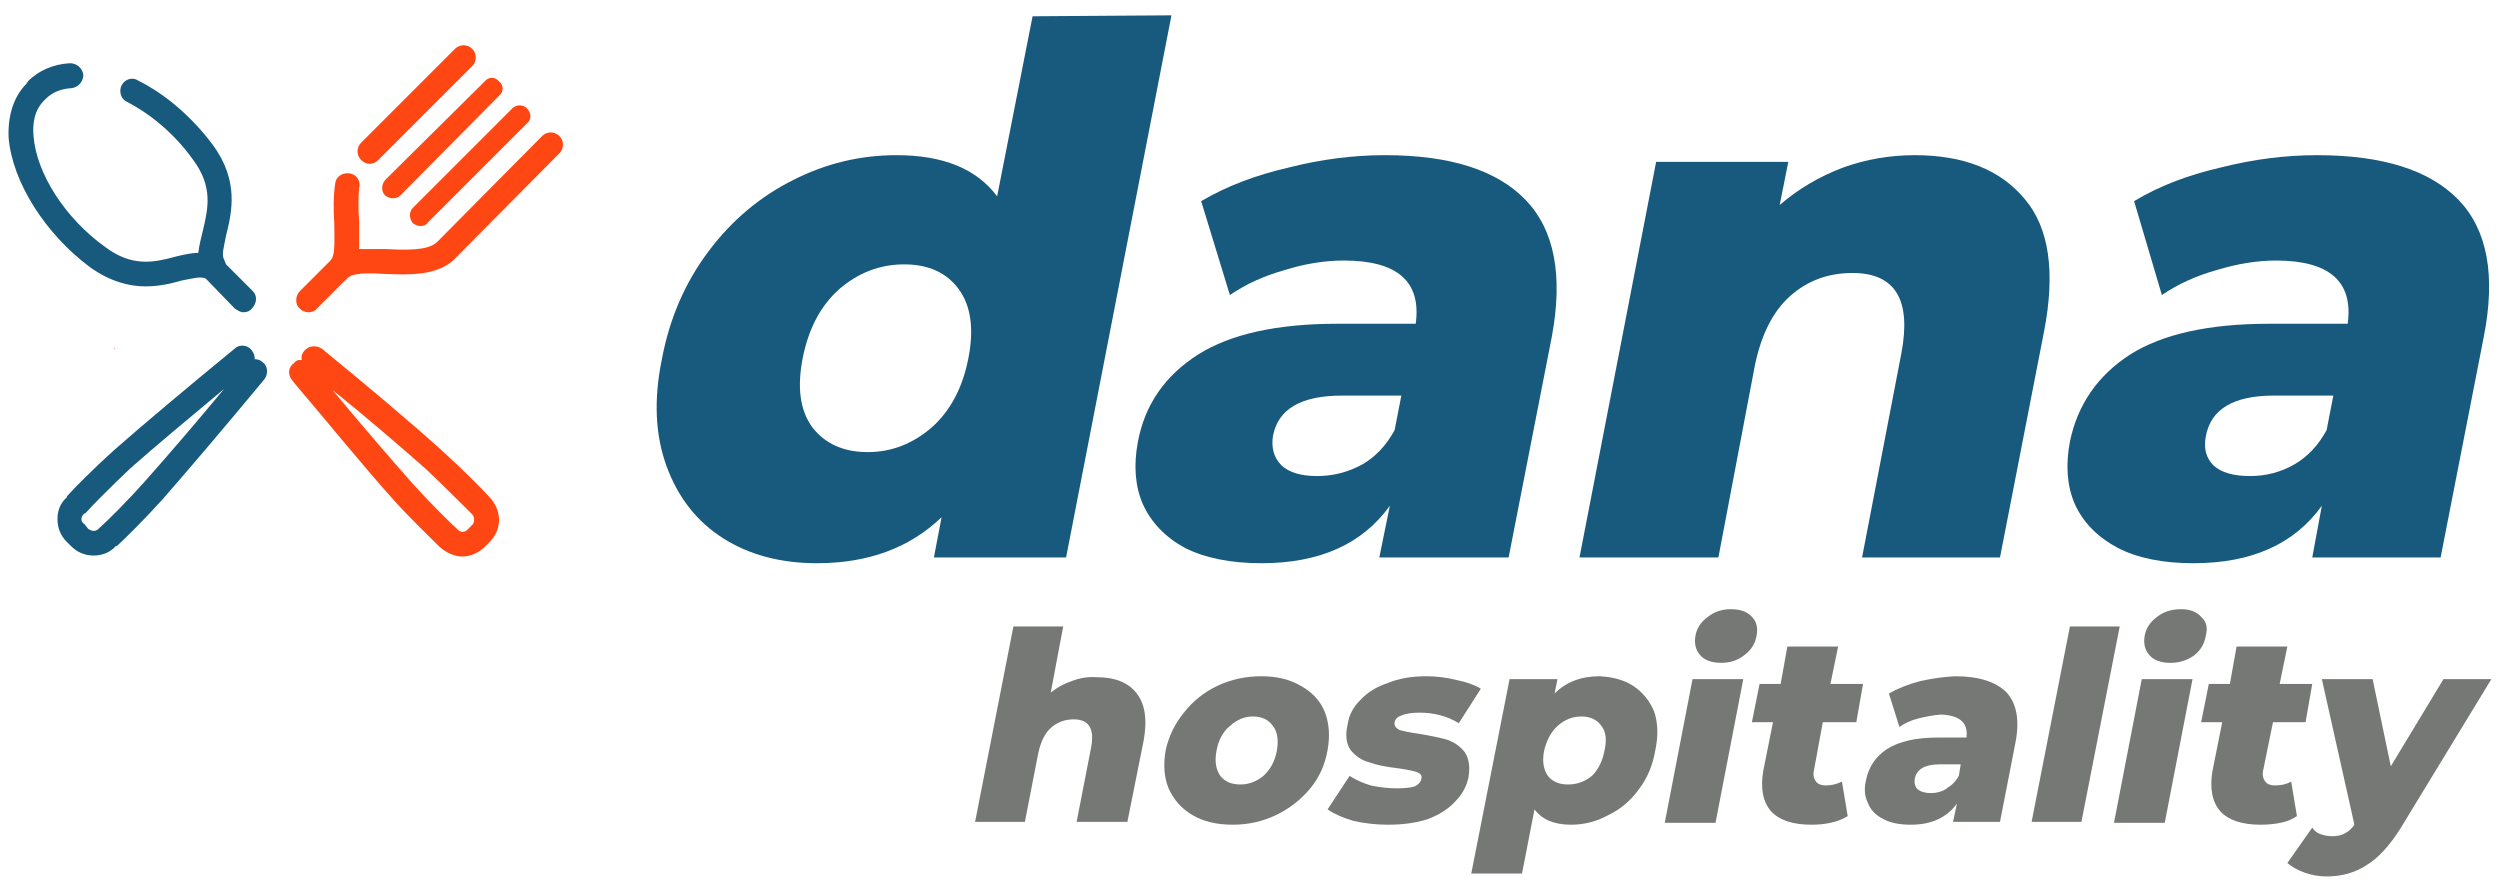 <svg version="1.2" xmlns="http://www.w3.org/2000/svg" viewBox="0 0 261 92" width="261" height="92"><style>.a{fill:#ff4713}.b{fill:#185a7d}.c{fill:#be202e}.d{fill:#767875}</style><path fill-rule="evenodd" class="a" d="m52.1 54.3c0 0.9-0.4 1.7-1 2.3l-0.5 0.5c-0.6 0.6-1.5 1-2.3 1-0.9 0-1.7-0.4-2.4-1-0.8-0.8-3-2.9-4.8-4.9-2.9-3.2-6.7-7.9-10.2-12l-0.4-0.5c-0.5-0.6-0.4-1.4 0.2-1.8q0.3-0.4 0.8-0.3-0.1-0.6 0.3-1c0.4-0.5 1.2-0.6 1.8-0.2 4.4 3.6 9.3 7.7 12.6 10.7 2 1.8 4.2 4 4.9 4.8 0.6 0.6 1 1.5 1 2.4zm-2.6 0q0-0.4-0.2-0.6l-0.1-0.1c-0.7-0.7-2.8-2.8-4.7-4.6-2.6-2.3-6.2-5.4-9.8-8.3 2.9 3.5 6 7.1 8.3 9.7 1.8 2 3.9 4.1 4.7 4.8l0.1 0.1c0.3 0.3 0.7 0.3 1 0l0.5-0.5c0.1-0.1 0.2-0.3 0.2-0.5z"/><path class="b" d="m26.3 32.2q-0.3 0.4-0.9 0.4c-0.3 0-0.6-0.2-0.9-0.4l-3-3.1c-0.5-0.3-1.5 0-2.6 0.2-1 0.3-2.3 0.6-3.7 0.6-1.7 0-3.7-0.5-5.8-2-4.7-3.5-8.1-8.9-8.5-13.5-0.1-2.3 0.5-4.3 1.9-5.7q0 0 0-0.1h0.1q0 0 0-0.1c1.1-1.1 2.6-1.8 4.4-1.9 0.7 0 1.3 0.5 1.4 1.2 0 0.7-0.5 1.3-1.2 1.4q-1.7 0.1-2.7 1.1l-0.1 0.1c-1.2 1.1-1.3 2.7-1.2 3.8 0.3 3.9 3.3 8.6 7.5 11.6 2.8 2.1 5.1 1.6 7.3 1 0.8-0.2 1.7-0.4 2.4-0.4 0.1-0.8 0.3-1.6 0.5-2.4 0.5-2.2 1.1-4.5-1.1-7.4-1.8-2.5-4.2-4.6-6.9-6-0.6-0.3-0.8-1.1-0.5-1.7 0.3-0.6 1.1-0.9 1.7-0.5 3 1.5 5.7 3.9 7.8 6.7 2.8 3.8 2 7.1 1.4 9.5-0.2 1.1-0.5 2-0.2 2.5l0.2 0.5 2.8 2.8c0.5 0.5 0.4 1.3-0.1 1.8z"/><path fill-rule="evenodd" class="b" d="m27.6 39.6l-0.5 0.6c-3.4 4.1-7.3 8.7-10.1 11.9-1.8 2-4 4.2-4.8 4.9h-0.1c-0.6 0.7-1.5 1-2.3 1-0.9 0-1.7-0.3-2.4-1l-0.4-0.4c-0.7-0.7-1-1.5-1-2.4 0-0.9 0.3-1.7 1-2.3v-0.1c0.7-0.8 2.9-3 4.9-4.8 3.3-2.9 8.2-7 12.6-10.6 0.5-0.5 1.4-0.4 1.8 0.2q0.3 0.4 0.3 0.9c0.3 0 0.6 0.1 0.8 0.3 0.6 0.4 0.6 1.3 0.2 1.8zm-4.2 1c-3.6 3-7.2 6-9.8 8.3-1.9 1.8-4 3.9-4.7 4.7h-0.1q-0.3 0.3-0.3 0.6c0 0.2 0.1 0.4 0.3 0.5l0.4 0.5c0.4 0.3 0.8 0.3 1.1 0l0.1-0.1c0.8-0.7 2.9-2.8 4.6-4.7 2.4-2.7 5.5-6.3 8.4-9.8z"/><path class="a" d="m58.4 16l-11 11.1c-1.8 1.7-4.7 1.6-7.2 1.5-1.4-0.1-2.9-0.1-3.6 0.2l-0.3 0.2-3.2 3.2c-0.2 0.3-0.6 0.4-0.9 0.4q-0.3 0-0.7-0.2-0.1-0.1-0.2-0.2-0.1-0.1-0.2-0.2c-0.3-0.5-0.2-1.2 0.2-1.6l3.2-3.2 0.2-0.3c0.3-0.7 0.2-2.2 0.2-3.6-0.1-1.4-0.1-2.8 0.1-4.2 0.1-0.7 0.8-1.1 1.5-1 0.7 0.1 1.2 0.8 1 1.5-0.1 1-0.1 2.4 0 3.6 0 1 0 1.9 0 2.8 0.9 0 1.8 0 2.8 0 2 0.1 4.3 0.2 5.3-0.7l11-11.1c0.5-0.5 1.3-0.5 1.8 0 0.5 0.5 0.5 1.3 0 1.8z"/><path class="a" d="m38.6 17.1c-0.4 0-0.7-0.2-0.9-0.4-0.5-0.5-0.5-1.3 0-1.8l9.8-9.8c0.5-0.5 1.3-0.5 1.8 0 0.5 0.5 0.5 1.3 0 1.8l-9.8 9.8c-0.3 0.3-0.6 0.4-0.9 0.4z"/><path class="a" d="m41 20.7q-0.4 0-0.8-0.3c-0.4-0.4-0.4-1.1 0-1.6l10.4-10.3c0.4-0.5 1.1-0.5 1.5 0 0.5 0.4 0.5 1.1 0 1.5l-10.3 10.4q-0.3 0.3-0.8 0.3z"/><path class="a" d="m43.9 23.6q-0.4 0-0.8-0.3c-0.4-0.5-0.4-1.2 0-1.6l10.4-10.4c0.4-0.4 1.1-0.4 1.5 0 0.5 0.5 0.5 1.2 0 1.6l-10.3 10.3c-0.2 0.3-0.5 0.4-0.8 0.4z"/><path class="c" d="m11.9 36.4q0 0 0.1-0.1 0 0.1 0 0.1-0.1 0-0.1 0z"/><path fill-rule="evenodd" class="b" d="m122.3 1.6l-11 56.6h-13.8l0.8-4.2q-5 4.8-13 4.8-5.7 0-9.8-2.6-4.1-2.6-5.9-7.5-1.8-4.9-0.5-11.2 1.2-6.4 4.9-11.3 3.6-4.8 8.8-7.4 5.1-2.6 10.8-2.6 7.3 0 10.5 4.3l3.7-18.8zm-25 43q2.9-2.6 3.8-7.2 0.9-4.6-1-7.2-1.9-2.6-5.7-2.6-3.8 0-6.8 2.6-2.9 2.6-3.8 7.2-0.9 4.6 1 7.2 2 2.6 5.8 2.6 3.7 0 6.7-2.6z"/><path fill-rule="evenodd" class="b" d="m159.3 20.9q4.5 4.7 2.7 14.3l-4.5 23h-13.5l1.1-5.4q-4.3 6-13.4 6-4.8 0-8-1.6-3.1-1.7-4.4-4.6-1.2-2.8-0.5-6.5 1.1-5.8 6.3-9.1 5.1-3.2 14.5-3.2h8.2q0.9-6.6-7.5-6.6-3 0-6.2 1-3.2 0.9-5.7 2.6l-3-9.8q3.9-2.3 9.1-3.5 5.1-1.3 10.1-1.3 10.2 0 14.7 4.7zm-17.1 27.6q2.1-1.2 3.4-3.6l0.7-3.6h-6.2q-6.4 0-7.2 4.2-0.3 1.9 0.9 3.1 1.2 1.1 3.7 1.1 2.5 0 4.7-1.2z"/><path class="b" d="m211.4 20.8q3.8 4.5 2 13.8l-4.6 23.6h-14.4l4.1-21.3q1.6-8.4-5.1-8.4-3.8 0-6.5 2.4-2.7 2.4-3.7 7.3l-3.8 20h-14.5l8-41.3h13.8l-0.9 4.5q2.9-2.5 6.6-3.9 3.6-1.3 7.5-1.3 7.7 0 11.5 4.6z"/><path fill-rule="evenodd" class="b" d="m256.7 20.9q4.5 4.7 2.6 14.3l-4.5 23h-13.4l1-5.4q-4.3 6-13.4 6-4.8 0-7.9-1.6-3.2-1.7-4.5-4.6-1.2-2.8-0.5-6.5 1.2-5.8 6.3-9.1 5.1-3.2 14.5-3.2h8.2q0.9-6.6-7.5-6.6-2.9 0-6.2 1-3.2 0.9-5.7 2.6l-2.9-9.8q3.8-2.3 9-3.5 5.1-1.3 10.1-1.3 10.3 0 14.8 4.7zm-17.2 27.6q2.1-1.2 3.4-3.6l0.7-3.6h-6.2q-6.3 0-7.1 4.2-0.4 1.9 0.8 3.1 1.2 1.1 3.8 1.1 2.5 0 4.6-1.2z"/><path class="d" d="m118.6 72.3q1.4 1.7 0.8 5l-1.7 8.5h-5.3l1.5-7.7q0.6-3-1.8-3-1.4 0-2.4 0.9-0.9 0.8-1.3 2.6l-1.4 7.2h-5.2l4-20.4h5.2l-1.3 6.9q1-0.8 2.2-1.2 1.3-0.5 2.6-0.4 2.8 0 4.1 1.6z"/><path fill-rule="evenodd" class="d" d="m124.5 85.1q-1.7-1-2.5-2.8-0.7-1.7-0.3-4 0.5-2.2 1.9-3.9 1.4-1.8 3.5-2.8 2.1-1 4.6-1 2.4 0 4.1 1 1.8 1 2.5 2.7 0.7 1.8 0.3 4-0.4 2.3-1.8 4-1.5 1.8-3.6 2.8-2.1 1-4.5 1-2.5 0-4.2-1zm7.4-4.1q1.1-1 1.4-2.6 0.3-1.7-0.4-2.6-0.7-1-2.1-1-1.3 0-2.4 1-1.1 0.9-1.4 2.6-0.3 1.6 0.4 2.6 0.7 0.9 2.1 0.9 1.3 0 2.4-0.9z"/><path class="d" d="m141.3 85.7q-1.7-0.5-2.7-1.2l2.3-3.5q0.9 0.6 2.2 1 1.4 0.3 2.7 0.3 1.3 0 1.9-0.2 0.6-0.3 0.7-0.8 0.1-0.5-0.5-0.7-0.6-0.2-2-0.4-1.8-0.2-2.9-0.6-1.2-0.3-2-1.3-0.7-1-0.3-2.7 0.2-1.4 1.3-2.5 1.1-1.2 2.9-1.8 1.7-0.7 4-0.7 1.6 0 3.2 0.4 1.5 0.3 2.5 0.9l-2.3 3.6q-1.8-1.1-4.1-1.1-1.2 0-1.9 0.3-0.6 0.2-0.7 0.7-0.1 0.5 0.5 0.8 0.6 0.2 2 0.4 1.8 0.3 2.9 0.6 1.2 0.4 1.9 1.3 0.7 1 0.4 2.7-0.3 1.4-1.4 2.5-1 1.1-2.8 1.8-1.8 0.6-4.2 0.6-1.8 0-3.6-0.4z"/><path fill-rule="evenodd" class="d" d="m170.5 71.6q1.5 1 2.2 2.7 0.6 1.8 0.1 4.1-0.4 2.3-1.7 4-1.3 1.8-3.2 2.7-1.8 1-3.9 1-2.6 0-3.8-1.6l-1.3 6.7h-5.3l4-20.3h5l-0.3 1.5q1.8-1.8 4.7-1.8 2.1 0.1 3.5 1zm-4.3 9.4q1-1 1.3-2.6 0.4-1.7-0.3-2.6-0.7-1-2.1-1-1.4 0-2.5 1-1 0.9-1.4 2.6-0.3 1.6 0.4 2.6 0.7 0.9 2.1 0.9 1.4 0 2.5-0.9z"/><path class="d" d="m176.7 70.9h5.3l-2.9 15h-5.3zm0.8-2.5q-0.7-0.8-0.5-2 0.2-1.2 1.3-2 1-0.8 2.4-0.8 1.5 0 2.2 0.8 0.7 0.7 0.5 1.9-0.2 1.3-1.3 2.1-1 0.8-2.4 0.8-1.5 0-2.2-0.8z"/><path class="d" d="m192.9 85.2q-0.8 0.5-1.8 0.7-0.9 0.2-2 0.2-2.9 0-4.2-1.4-1.3-1.5-0.8-4.3l1-5h-2.2l0.8-4h2.2l0.7-3.9h5.3l-0.8 3.9h3.4l-0.7 4h-3.5l-0.9 4.9q-0.2 0.8 0.2 1.3 0.3 0.4 1 0.4 0.9 0 1.7-0.4z"/><path fill-rule="evenodd" class="d" d="m209.5 72.3q1.6 1.8 0.9 5.3l-1.6 8.2h-4.9l0.4-1.9q-1.6 2.2-4.8 2.2-1.8 0-2.9-0.6-1.2-0.6-1.6-1.7-0.5-1-0.2-2.3 0.4-2.1 2.2-3.3 1.9-1.2 5.3-1.2h3q0.3-2.3-2.7-2.4-1.1 0.1-2.3 0.4-1.2 0.3-2 0.9l-1.1-3.5q1.4-0.8 3.3-1.3 1.8-0.4 3.6-0.5 3.7 0 5.4 1.7zm-6.3 10q0.8-0.4 1.3-1.3l0.2-1.2h-2.2q-2.3 0-2.6 1.5-0.1 0.7 0.3 1.1 0.5 0.4 1.4 0.4 0.9 0 1.7-0.5z"/><path class="d" d="m216.1 65.4h5.2l-4 20.4h-5.2z"/><path class="d" d="m223.6 70.9h5.3l-2.9 15h-5.3zm0.8-2.5q-0.7-0.8-0.5-2 0.2-1.2 1.3-2 1-0.8 2.5-0.8 1.4 0 2.1 0.8 0.8 0.7 0.5 1.9-0.2 1.3-1.2 2.1-1.1 0.8-2.5 0.8-1.5 0-2.2-0.8z"/><path class="d" d="m239.8 85.2q-0.7 0.5-1.7 0.7-1 0.2-2.1 0.2-2.9 0-4.2-1.4-1.3-1.5-0.8-4.3l1-5h-2.2l0.8-4h2.2l0.7-3.9h5.3l-0.8 3.9h3.4l-0.7 4h-3.4l-1 4.9q-0.2 0.8 0.2 1.3 0.3 0.4 1 0.4 1 0 1.7-0.4z"/><path class="d" d="m260.1 70.9l-9.5 15.6q-1.7 2.7-3.5 3.8-1.8 1.2-4.2 1.2-1.2 0-2.3-0.4-1.1-0.4-1.8-1l2.6-3.7q0.3 0.5 0.9 0.7 0.6 0.2 1.2 0.2 0.8 0 1.3-0.3 0.6-0.3 1-0.9l-3.4-15.2h5.3l1.9 9.1 5.5-9.1h5z"/></svg>